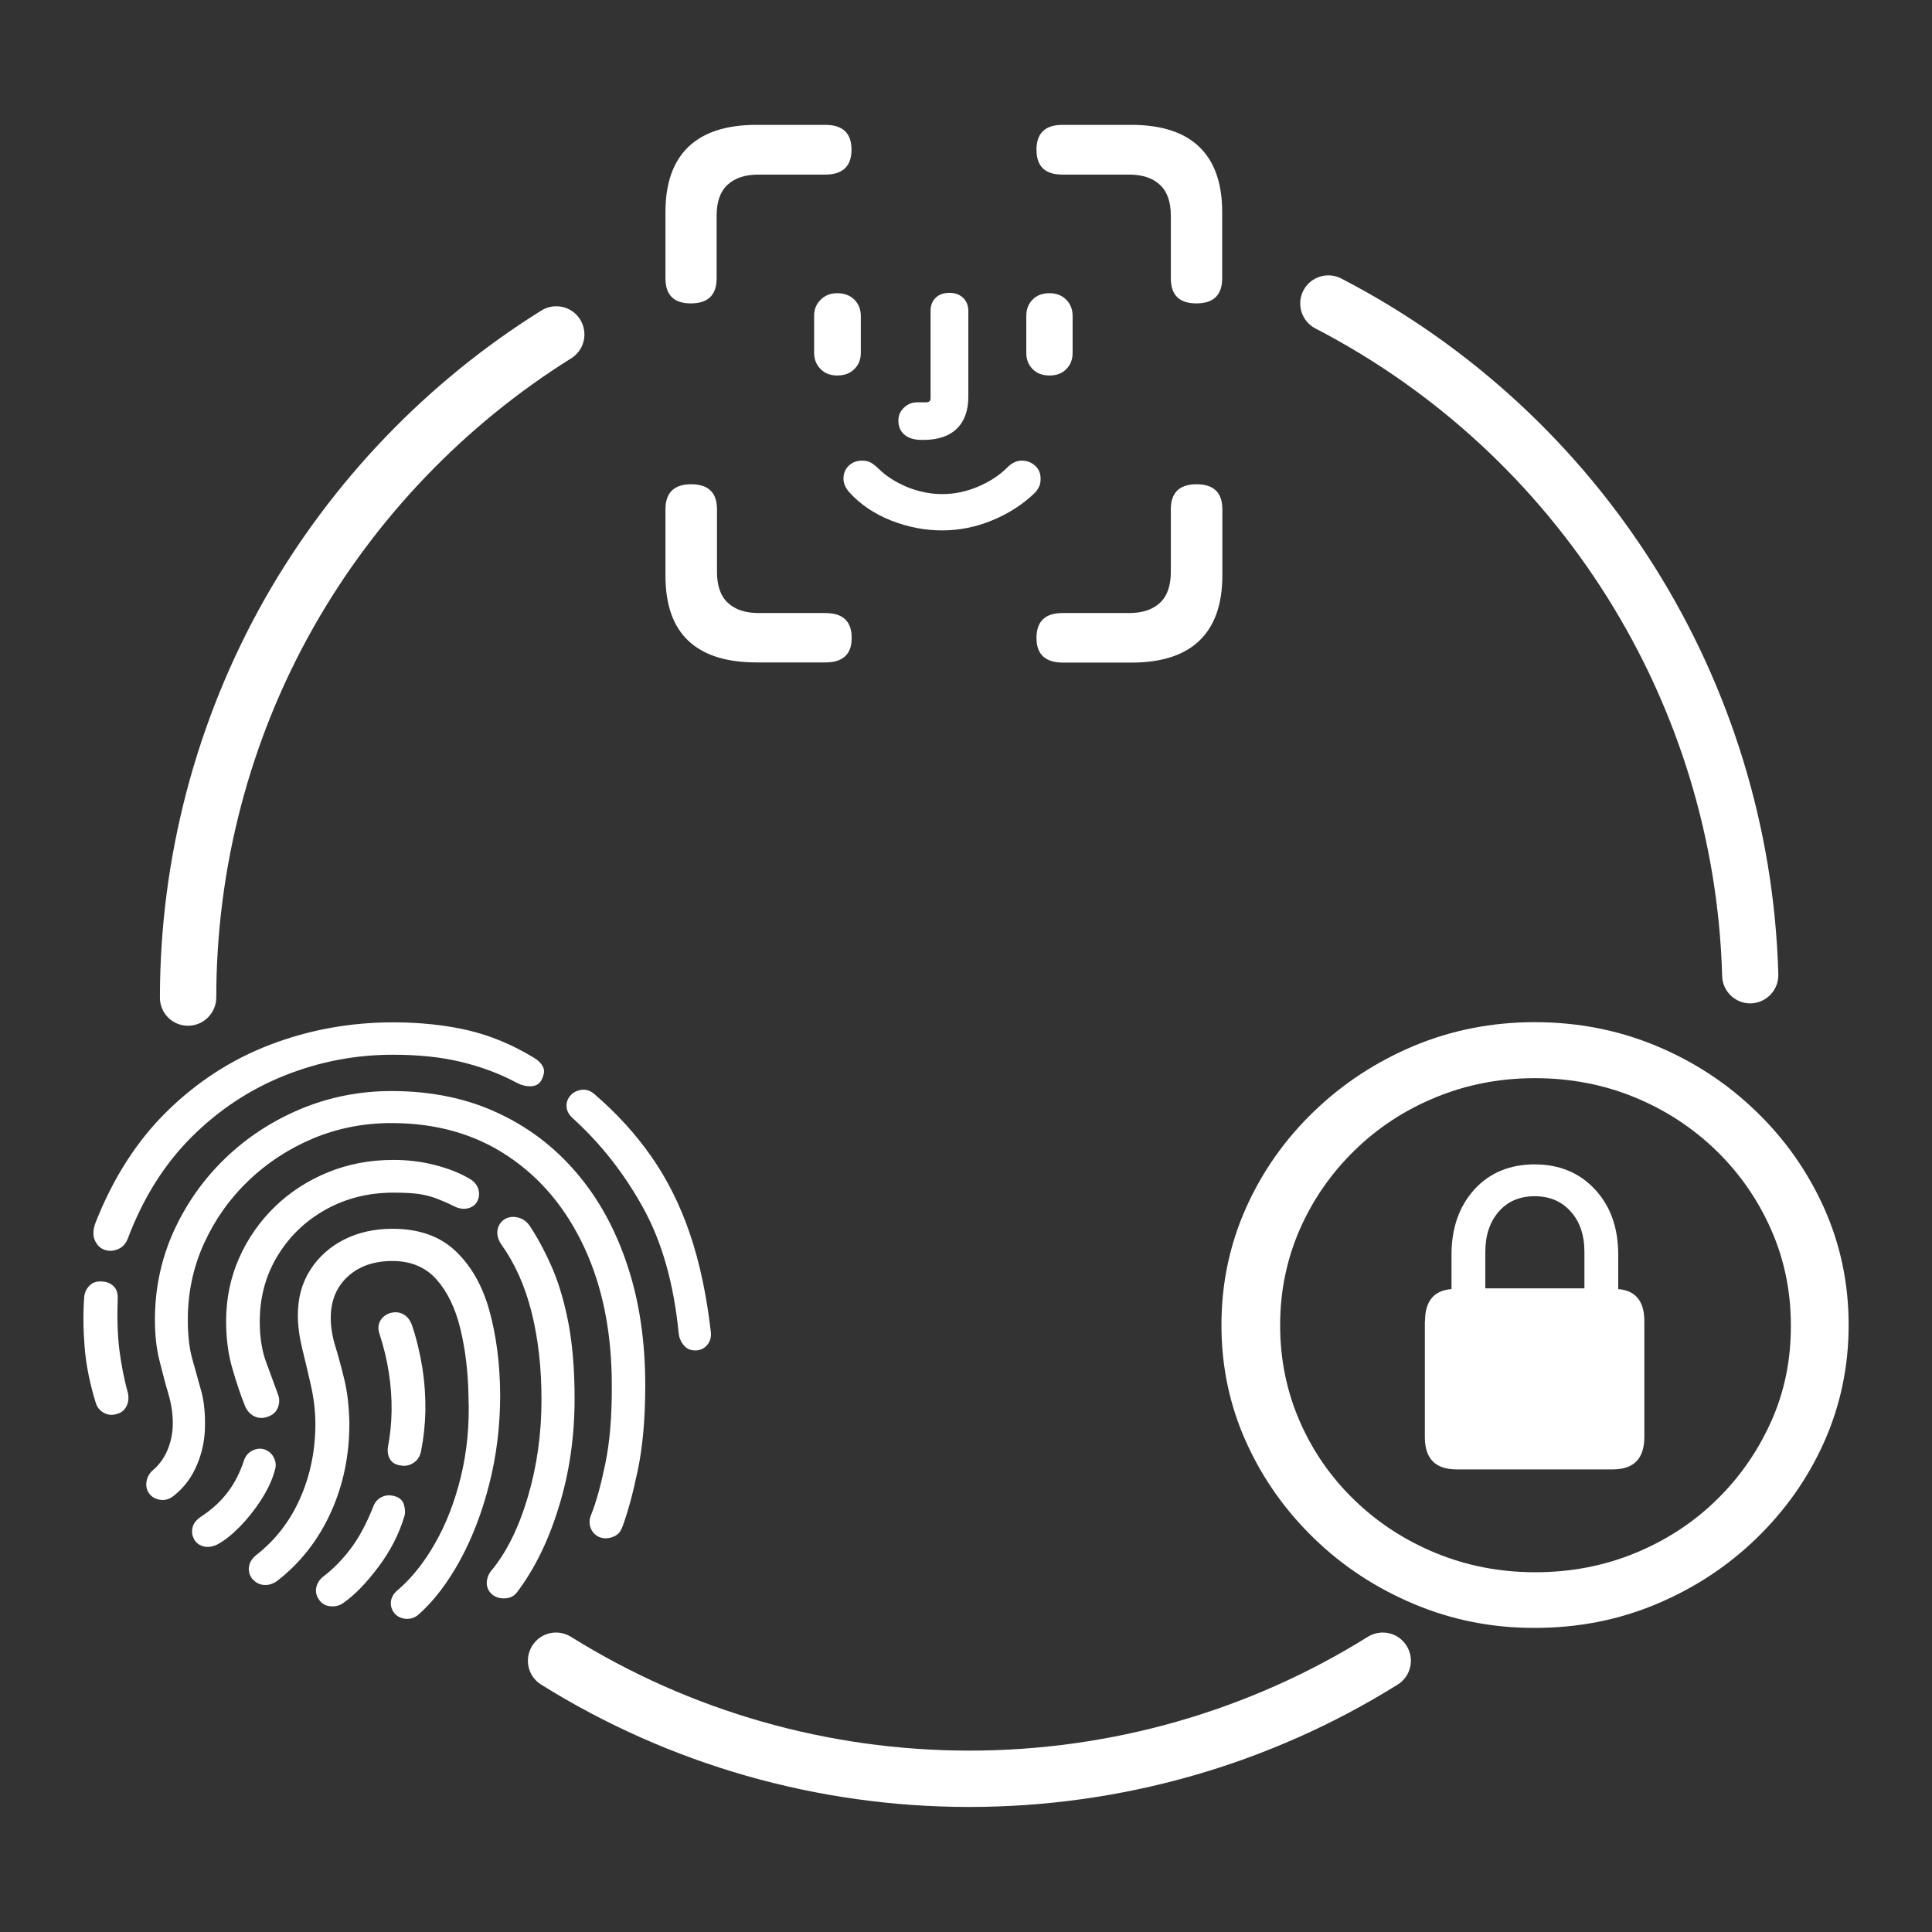 <?xml version="1.0" encoding="utf-8"?>
<!-- Generator: Adobe Illustrator 24.3.0, SVG Export Plug-In . SVG Version: 6.00 Build 0)  -->
<!DOCTYPE svg>
<svg version="1.2" baseProfile="tiny" id="Layer_1" xmlns:x="http://ns.adobe.com/Extensibility/1.0/" xmlns:i="http://ns.adobe.com/AdobeIllustrator/10.0/" xmlns:graph="http://ns.adobe.com/Graphs/1.0/"
	 xmlns="http://www.w3.org/2000/svg" xmlns:xlink="http://www.w3.org/1999/xlink" x="0px" y="0px" viewBox="0 0 1080 1080"
	 overflow="visible" xml:space="preserve">
<rect x="0" y="0" width="1080" height="1080" fill="#333333" stroke="none"/>
<g>
	<g>
		<g>
			<path fill="#FFFFFF" d="M58.1,789.8c-2.3-1.2-3.9-3.2-4.7-6c-3.2-10.5-5.3-20.8-6.1-30.8c-0.8-10-0.9-19.4-0.2-28.2
				c0.3-2.6,1.4-4.7,3.2-6.4c1.8-1.7,4.2-2.3,7.3-2c2.4,0.2,4.4,1.1,6,2.7c1.6,1.6,2.3,3.9,2.2,6.8c-0.4,10.6-0.1,20.1,0.9,28.5
				c1.1,8.4,2.6,16.4,4.8,24.2c0.6,2.8,0.3,5.3-0.8,7.5c-1.1,2.2-2.8,3.6-5.3,4.3C62.9,791.2,60.4,791.1,58.1,789.8z M53,693.3
				c-1.2-2.7-1-6,0.4-9.8c9.8-24.9,23.1-45.7,39.9-62.2c16.8-16.5,36-29,57.7-37.3c21.7-8.3,44.6-12.5,68.8-12.5
				c15.1,0,29,1.5,41.7,4.4c12.7,3,25,8.1,37,15.4c2.2,1.3,3.9,2.9,4.9,4.8c1.1,1.9,0.9,4.2-0.4,7c-1.1,2.6-3.1,3.9-5.8,4.1
				c-2.8,0.2-5.6-0.5-8.5-2c-9.5-5.1-19.8-8.9-31-11.6c-11.2-2.7-23.8-4-38-4c-20.8,0-40.9,3.8-60.3,11.5
				c-19.4,7.7-36.8,19.1-52.1,34.3c-15.3,15.2-27.2,34.1-35.8,56.8c-1.1,3-3,5.1-5.6,6.1c-2.6,1.1-5.1,1.2-7.6,0.3
				C56,697.8,54.2,696,53,693.3z M81.9,828.2c0.4-2.4,1.5-4.5,3.4-6.2c3.7-3.1,6.5-7,8.4-11.6c1.9-4.6,2.9-9.5,2.9-14.7
				c0-5.4-0.8-10.9-2.5-16.6c-1.7-5.7-3.3-11.9-5-18.7c-1.7-6.8-2.5-14.3-2.5-22.7c0-17.4,3.5-33.8,10.4-49.2
				c7-15.4,16.5-29,28.7-40.8c12.2-11.8,26.3-21,42.2-27.7c16-6.7,33-10.1,51-10.1c21.6,0,41.1,3.9,58.4,11.8
				c17.4,7.9,32.3,19.1,44.7,33.6c12.5,14.5,22,31.8,28.7,52c6.7,20.1,10,42.5,10,67c0,18.5-1.4,34.4-4.2,47.7
				c-2.8,13.3-5.7,24-8.8,32.1c-1,2.6-2.8,4.3-5.5,5.2c-2.7,0.9-5.2,0.8-7.5-0.2c-2.2-1.1-3.8-2.8-4.6-5.2c-0.8-2.4-0.7-4.8,0.4-7.3
				c2.8-6.9,5.4-16.4,7.9-28.5c2.5-12.1,3.7-26.7,3.6-43.8c0-29.2-5.1-54.8-15.3-76.8c-10.2-22-24.5-39.1-42.9-51.3
				c-18.4-12.3-40.1-18.4-65-18.4c-15.5,0-30.1,2.9-43.8,8.6c-13.7,5.8-25.8,13.7-36.3,23.8c-10.5,10.1-18.7,21.8-24.7,35
				c-6,13.2-9,27.4-9,42.4c0,8.7,0.8,16.1,2.5,22.1c1.7,6,3.3,11.7,4.8,17.2c1.6,5.4,2.3,11.7,2.3,18.8c0.1,8-1.3,15.5-4.3,22.7
				c-2.9,7.2-7.3,13.1-13.1,17.7c-2.3,1.9-4.9,2.7-7.6,2.3c-2.7-0.4-4.9-1.6-6.4-3.8C82,832.8,81.5,830.6,81.9,828.2z M113.3,864.3
				c-2.4-0.8-4.1-2.2-5-4.3c-1-1.9-1.2-4.1-0.6-6.4c0.6-2.3,2.4-4.4,5.3-6.2c5.8-3.9,10.6-8.3,14.4-13.4c3.8-5,6.8-10.9,8.9-17.4
				c0.9-2.6,2.4-4.5,4.6-5.6c2.2-1.2,4.5-1.5,6.9-0.8c2.6,1,4.4,2.6,5.4,4.9c1.1,2.3,1.2,4.6,0.4,6.9c-1.4,5.3-4,10.7-7.6,16.4
				c-3.6,5.6-7.7,10.7-12.1,15.2c-4.5,4.5-8.6,7.8-12.5,9.8C118.5,864.8,115.8,865.1,113.3,864.3z M155.4,786.7c-0.9,2.4-2.6,4-5,5
				c-2.9,1.2-5.5,1.2-7.9,0.2c-2.4-1.1-4.2-3-5.4-5.6c-2.6-6.4-5-13.6-7.3-21.6c-2.3-8-3.4-16.7-3.4-26.1c0-12.6,2.4-24.3,7.2-35.2
				c4.8-10.9,11.5-20.5,20-28.8c8.6-8.3,18.5-14.7,29.8-19.3c11.3-4.6,23.4-6.9,36.5-6.9c7.9,0,15.6,0.9,23,2.8
				c7.5,1.9,13.9,4.4,19.2,7.5c2.8,1.5,4.5,3.5,5.3,6c0.7,2.5,0.5,4.9-0.8,7.2c-1,1.7-2.6,2.9-4.8,3.5c-2.2,0.6-4.5,0.4-7.1-0.7
				c-4.6-2.3-8.5-3.9-11.7-5.1c-3.2-1.1-6.6-1.9-10-2.3c-3.4-0.4-7.8-0.6-13.2-0.6c-13.9,0-26.5,3.2-37.8,9.5
				c-11.3,6.3-20.3,15-26.9,25.9c-6.6,10.9-9.9,23.1-9.9,36.7c0,8.7,1.2,16.4,3.7,23c2.4,6.6,4.6,12.5,6.5,17.7
				C156.3,781.8,156.3,784.3,155.4,786.7z M147.5,886c-2.7-0.2-4.9-1.5-6.7-3.7c-1.4-2-2-4.2-1.6-6.6c0.4-2.4,1.7-4.5,3.9-6.3
				c10.8-8.4,19.1-19.1,24.8-32.1c5.7-13,8.5-27.1,8.4-42.2c-0.1-7.1-1-14.1-2.6-21.1c-1.6-7-3.2-13.8-4.8-20.3
				c-1.6-6.6-2.4-12.7-2.4-18.5c0-9.7,2.3-18.1,7-25.4c4.7-7.3,11-12.9,18.9-16.9c8-4,16.9-6,27-6c14.7,0,26.4,4.1,35.1,12.3
				c8.7,8.2,15.1,19.2,19,33.2c3.9,14,6,29.8,6.1,47.4c0,17.5-2.1,34.3-6.2,50.2c-4.1,16-9.6,30.2-16.5,42.7
				c-6.9,12.5-14.6,22.5-23,29.9c-2.1,1.8-4.6,2.6-7.3,2.3c-2.8-0.3-5-1.5-6.5-3.6c-1.4-2-1.9-4.2-1.5-6.5c0.4-2.3,1.7-4.3,3.7-5.9
				c7.8-6.7,14.8-15.4,20.9-26.2c6.2-10.8,11-23.2,14.4-37.1c3.4-13.9,4.9-28.8,4.3-44.6c-0.2-14.1-1.8-26.9-4.6-38.4
				c-2.8-11.5-7.3-20.7-13.4-27.5c-6.1-6.8-14.3-10.2-24.5-10.2c-10.3,0-18.7,2.9-25,8.7c-6.3,5.8-9.5,13.5-9.5,23.1
				c0,4.9,0.8,10.2,2.5,15.7c1.7,5.5,3.4,11.8,5.1,18.8c1.7,7,2.6,15,2.8,24c0.1,17.9-3.3,34.7-10.3,50.1c-7,15.5-17,28.3-30,38.4
				C152.6,885.4,150.2,886.2,147.5,886z M184.5,897.9c-2.8-0.3-4.9-1.6-6.3-3.9c-1.4-2-1.9-4.2-1.4-6.6c0.5-2.4,1.8-4.4,3.9-6.1
				c5.3-4,10.4-9.1,15.2-15.4c4.8-6.3,9.1-14.4,13-24.3c0.9-2.1,2.4-3.8,4.6-4.8c2.2-1.1,4.7-1.2,7.6-0.3c2.6,0.9,4.2,2.5,4.8,5
				c0.7,2.5,0.7,4.7,0,6.6c-3,9.8-7.8,19.1-14.5,28c-6.7,8.9-13.1,15.5-19.4,19.9C189.9,897.6,187.3,898.2,184.5,897.9z
				 M231.2,817.7c-2.2,1.5-4.6,2-7.3,1.5c-2.9-0.4-4.9-1.7-6-3.7c-1.1-2-1.4-4.3-1-6.8c1.2-6.4,1.9-13.1,2-20
				c0.1-6.9-0.4-13.9-1.5-21.2c-1.1-7.3-2.9-14.6-5.3-22c-0.9-2.7-0.7-5.1,0.5-7.2c1.2-2.1,3.1-3.5,5.5-4.3c2.6-0.7,4.9-0.6,7.2,0.6
				c2.2,1.1,3.9,3.2,5,6.2c2.6,7.7,4.5,15.7,5.8,23.9c1.3,8.2,1.8,16.2,1.7,24.1c-0.2,7.9-1,15.3-2.4,22.3
				C234.8,814.1,233.4,816.3,231.2,817.7z M278.2,687.2c0.6-2.7,2.1-4.7,4.5-6c2.2-1.1,4.6-1.2,7.3-0.5c2.6,0.8,4.8,2.4,6.4,5
				c4.8,7.3,9,15.4,12.8,24.3c3.7,8.9,6.6,19.2,8.8,30.9c2.1,11.7,3.2,25.3,3.2,40.9c0,21.3-2.9,41.5-8.8,60.5
				c-5.8,19.1-13.7,35-23.4,47.8c-1.6,2.1-3.8,3.3-6.8,3.4c-3,0.1-5.4-0.7-7.3-2.4c-1.9-1.7-2.8-3.8-2.8-6.3
				c0.1-2.5,0.9-4.7,2.4-6.6c8.6-10.3,15.4-24,20.5-41.2c5.1-17.1,7.7-35.3,7.7-54.6c0-18.1-1.9-34.4-5.6-49.1
				c-3.7-14.7-9.4-27.3-17.1-38C278.3,692.6,277.6,689.9,278.2,687.2z M382.3,752.1c-1.6-1.9-2.6-4.1-2.9-6.7
				c-2.7-27.5-9.2-50.8-19.7-69.9c-10.5-19.1-23.5-35.8-39.2-50.1c-2.4-2.1-3.7-4.4-3.8-6.9c-0.1-2.4,0.7-4.5,2.3-6.2
				c1.4-1.7,3.5-2.7,6.1-3.1c2.6-0.3,5.1,0.5,7.4,2.6c12.2,10.5,22.8,22.1,31.6,34.7c8.8,12.6,16,26.9,21.5,43
				c5.5,16.1,9.4,34.5,11.8,55.4c0.2,2.8-0.5,5.2-2.2,7.1c-1.7,1.9-3.8,2.9-6.5,2.9C386,754.9,383.9,754,382.3,752.1z"/>
		</g>
	</g>
	<g>
		<g>
			<path fill="#FFFFFF" d="M372,155.6v-37.2c0-16,4.3-28.1,12.8-36.3c8.6-8.2,21.2-12.3,38.1-12.3h38.4c9.8,0,14.7,4.6,14.7,13.9
				c0,9.2-4.9,13.9-14.7,13.9H424c-7.5,0-13.2,1.9-17.3,5.7c-4.1,3.8-6.1,9.5-6.1,17.2v35.1c0,9.3-4.8,14-14.4,14
				C376.8,169.6,372,165,372,155.6z M384.8,358.2c-8.6-8.1-12.8-20.2-12.8-36.4v-37.1c0-9.3,4.8-14,14.4-14c9.6,0,14.4,4.7,14.4,14
				v35c0,7.7,2,13.5,6.1,17.3c4.1,3.8,9.8,5.7,17.3,5.7h37.2c9.8,0,14.7,4.6,14.7,13.9c0,9.1-4.9,13.7-14.7,13.7h-38.4
				C406.1,370.3,393.4,366.3,384.8,358.2z M458.8,206.4c-2.4-2.4-3.7-5.4-3.7-9.2v-20.6c0-3.7,1.2-6.7,3.7-9.1
				c2.4-2.4,5.5-3.6,9.2-3.6c3.9,0,7.1,1.2,9.5,3.5c2.4,2.4,3.7,5.4,3.7,9.2v20.6c0,3.8-1.2,6.8-3.7,9.2c-2.4,2.4-5.6,3.5-9.5,3.5
				C464.3,209.9,461.2,208.8,458.8,206.4z M498.2,291c-9.4-3.7-17.3-9-23.6-16c-1-1.2-1.8-2.4-2.3-3.6c-0.5-1.2-0.8-2.6-0.8-3.9
				c0-2.9,1-5.3,3-7.2c2-1.9,4.5-2.8,7.5-2.8c1.9,0,3.5,0.4,4.8,1.1c1.3,0.8,2.7,1.8,4,3.1c4.4,4.4,9.9,7.9,16.4,10.6
				c6.5,2.6,13,3.9,19.5,3.9c6.9,0,13.5-1.4,19.9-4.1c6.4-2.7,11.8-6.2,16.1-10.4c2.7-2.8,5.4-4.2,8.3-4.2c3,0,5.5,0.9,7.6,2.8
				c2.1,1.9,3.1,4.3,3.1,7.2c0,1.7-0.2,3.2-0.8,4.4c-0.5,1.2-1.3,2.4-2.3,3.5c-6.8,6.6-14.8,11.7-24,15.5c-9.2,3.8-18.6,5.6-28,5.6
				C517.2,296.5,507.6,294.7,498.2,291z M505.6,243c-2.3-1.9-3.4-4.6-3.4-7.9c0-2.8,1-5.2,3.1-7.2c2.1-2,4.5-3,7.4-3h5
				c0.8,0,1.4-0.2,1.8-0.5c0.4-0.3,0.7-0.9,0.7-1.6v-49c0-3,0.9-5.5,2.8-7.3c1.9-1.9,4.5-2.8,7.8-2.8c3.1,0,5.6,0.9,7.6,2.8
				c1.9,1.9,2.9,4.3,2.9,7.3v47.9c0,7.7-2.1,13.7-6.4,17.9c-4.3,4.2-10.5,6.3-18.6,6.3c-0.2,0-0.4,0-0.7,0c-0.2,0-0.4,0-0.7,0
				C511,245.9,507.9,244.9,505.6,243z M577.3,206.4c-2.4-2.4-3.6-5.4-3.6-9.2v-20.6c0-3.8,1.2-6.8,3.6-9.2c2.4-2.4,5.5-3.5,9.4-3.5
				c3.8,0,6.9,1.2,9.3,3.6c2.4,2.4,3.6,5.5,3.6,9.1v20.6c0,3.8-1.2,6.8-3.6,9.2c-2.4,2.4-5.5,3.5-9.3,3.5
				C582.9,209.9,579.7,208.8,577.3,206.4z M654.5,155.6v-35.1c0-7.6-2-13.4-6.1-17.2c-4.1-3.8-9.8-5.7-17.3-5.7h-37.2
				c-9.7,0-14.5-4.6-14.5-13.9c0-9.2,4.8-13.9,14.5-13.9h38.4c16.9,0,29.6,4.1,38.1,12.3c8.5,8.2,12.8,20.3,12.8,36.3v37.2
				c0,9.3-4.8,14-14.4,14C659.3,169.6,654.5,165,654.5,155.6z M579.4,356.6c0-9.2,4.8-13.9,14.5-13.9h37.2c7.5,0,13.2-1.9,17.3-5.7
				c4.1-3.8,6.1-9.6,6.1-17.3v-35c0-9.3,4.8-14,14.4-14c9.6,0,14.4,4.7,14.4,14v37.1c0,16-4.3,28.1-12.8,36.3
				c-8.5,8.2-21.2,12.3-38.1,12.3h-38.4C584.3,370.3,579.4,365.8,579.4,356.6z"/>
		</g>
	</g>
	<g>
		<g>
			<path fill="#FFFFFF" d="M790.5,896.7c-21.2-8.9-39.8-21.1-55.9-36.7c-16.1-15.6-28.8-33.5-38-53.9c-9.2-20.4-13.8-42.2-13.8-65.4
				c0-23.2,4.6-45,13.7-65.4c9.1-20.4,21.8-38.4,38-54c16.2-15.6,34.8-27.8,56-36.7c21.2-8.8,43.6-13.2,67.4-13.2
				c24,0,46.6,4.4,67.8,13.2c21.2,8.8,39.8,21,56,36.7c16.2,15.6,28.8,33.6,38,54c9.1,20.4,13.7,42.2,13.7,65.4
				c0,23.2-4.6,45-13.7,65.4c-9.1,20.4-21.8,38.3-37.9,53.9c-16.1,15.6-34.7,27.8-55.9,36.7c-21.2,8.9-43.8,13.3-67.8,13.3
				C834.2,910.1,811.7,905.6,790.5,896.7z M914,868.2c17.3-7.1,32.5-17,45.4-29.6c13-12.6,23.2-27.3,30.7-44
				c7.5-16.7,11.1-34.7,11-53.8c0-19-3.7-36.9-11.1-53.6c-7.4-16.7-17.6-31.4-30.7-44.1c-13.1-12.7-28.3-22.6-45.5-29.7
				c-17.3-7.1-35.9-10.7-55.8-10.7c-19.7,0-38.2,3.6-55.4,10.7c-17.3,7.1-32.4,17-45.4,29.7c-13,12.7-23.2,27.3-30.6,44.1
				c-7.3,16.7-11,34.6-11,53.6c0,19.2,3.7,37.1,11,53.8c7.3,16.7,17.5,31.4,30.6,44c13,12.6,28.2,22.5,45.5,29.6
				c17.3,7.1,35.8,10.7,55.5,10.7C878.1,878.9,896.7,875.3,914,868.2z M796.6,738.5c0-11.1,4.9-17.1,14.8-17.9v-19.2
				c0-15,4.3-27.1,12.8-36.5c8.5-9.3,19.8-14,33.7-14c13.8,0,25.1,4.7,33.7,14c8.7,9.3,13,21.5,13,36.5v19.2
				c9.7,0.8,14.6,6.8,14.6,17.9v64.8c0,12.1-5.9,18.1-17.7,18.1h-87.3c-11.8,0-17.7-6-17.7-18.1V738.5z M885.7,720.2v-20.4
				c0-9.4-2.6-17-7.7-22.6c-5.1-5.7-11.8-8.5-20.1-8.5c-8.3,0-15,2.8-20,8.5c-5,5.7-7.6,13.2-7.6,22.6v20.4H885.7z"/>
		</g>
	</g>
	<g>
		<path fill="#FFFFFF" d="M105.1,573.4c-8.7,0-15.7-7-15.7-15.7c0-78.2,20.3-155.2,58.6-222.9c37.2-65.5,90.6-121.3,154.6-161.2
			c7.4-4.6,17.1-2.4,21.7,5c4.6,7.4,2.4,17.1-5,21.7c-59.5,37.2-109.3,89.1-143.9,150.1c-35.7,62.9-54.5,134.6-54.5,207.3
			C120.8,566.3,113.8,573.4,105.1,573.4z"/>
	</g>
	<g>
		<path fill="#FFFFFF" d="M541.8,1010.1c-84.9,0-167.7-23.7-239.3-68.4c-7.4-4.6-9.6-14.3-5-21.7c4.6-7.4,14.3-9.6,21.7-5
			c66.7,41.6,143.7,63.6,222.7,63.6s156-22,222.7-63.6c7.4-4.6,17.1-2.4,21.7,5c4.6,7.4,2.4,17.1-5,21.7
			C709.5,986.5,626.7,1010.1,541.8,1010.1z"/>
	</g>
	<g>
		<path fill="#FFFFFF" d="M978.4,560.9c-8.5,0-15.5-6.8-15.7-15.3c-4.3-152.8-91.4-291.5-227.4-362c-7.7-4-10.7-13.5-6.7-21.2
			c4-7.7,13.5-10.7,21.2-6.7c146.1,75.7,239.7,224.8,244.3,389c0.2,8.7-6.6,15.9-15.3,16.2C978.7,560.9,978.6,560.9,978.4,560.9z"/>
	</g>
</g>
</svg>
